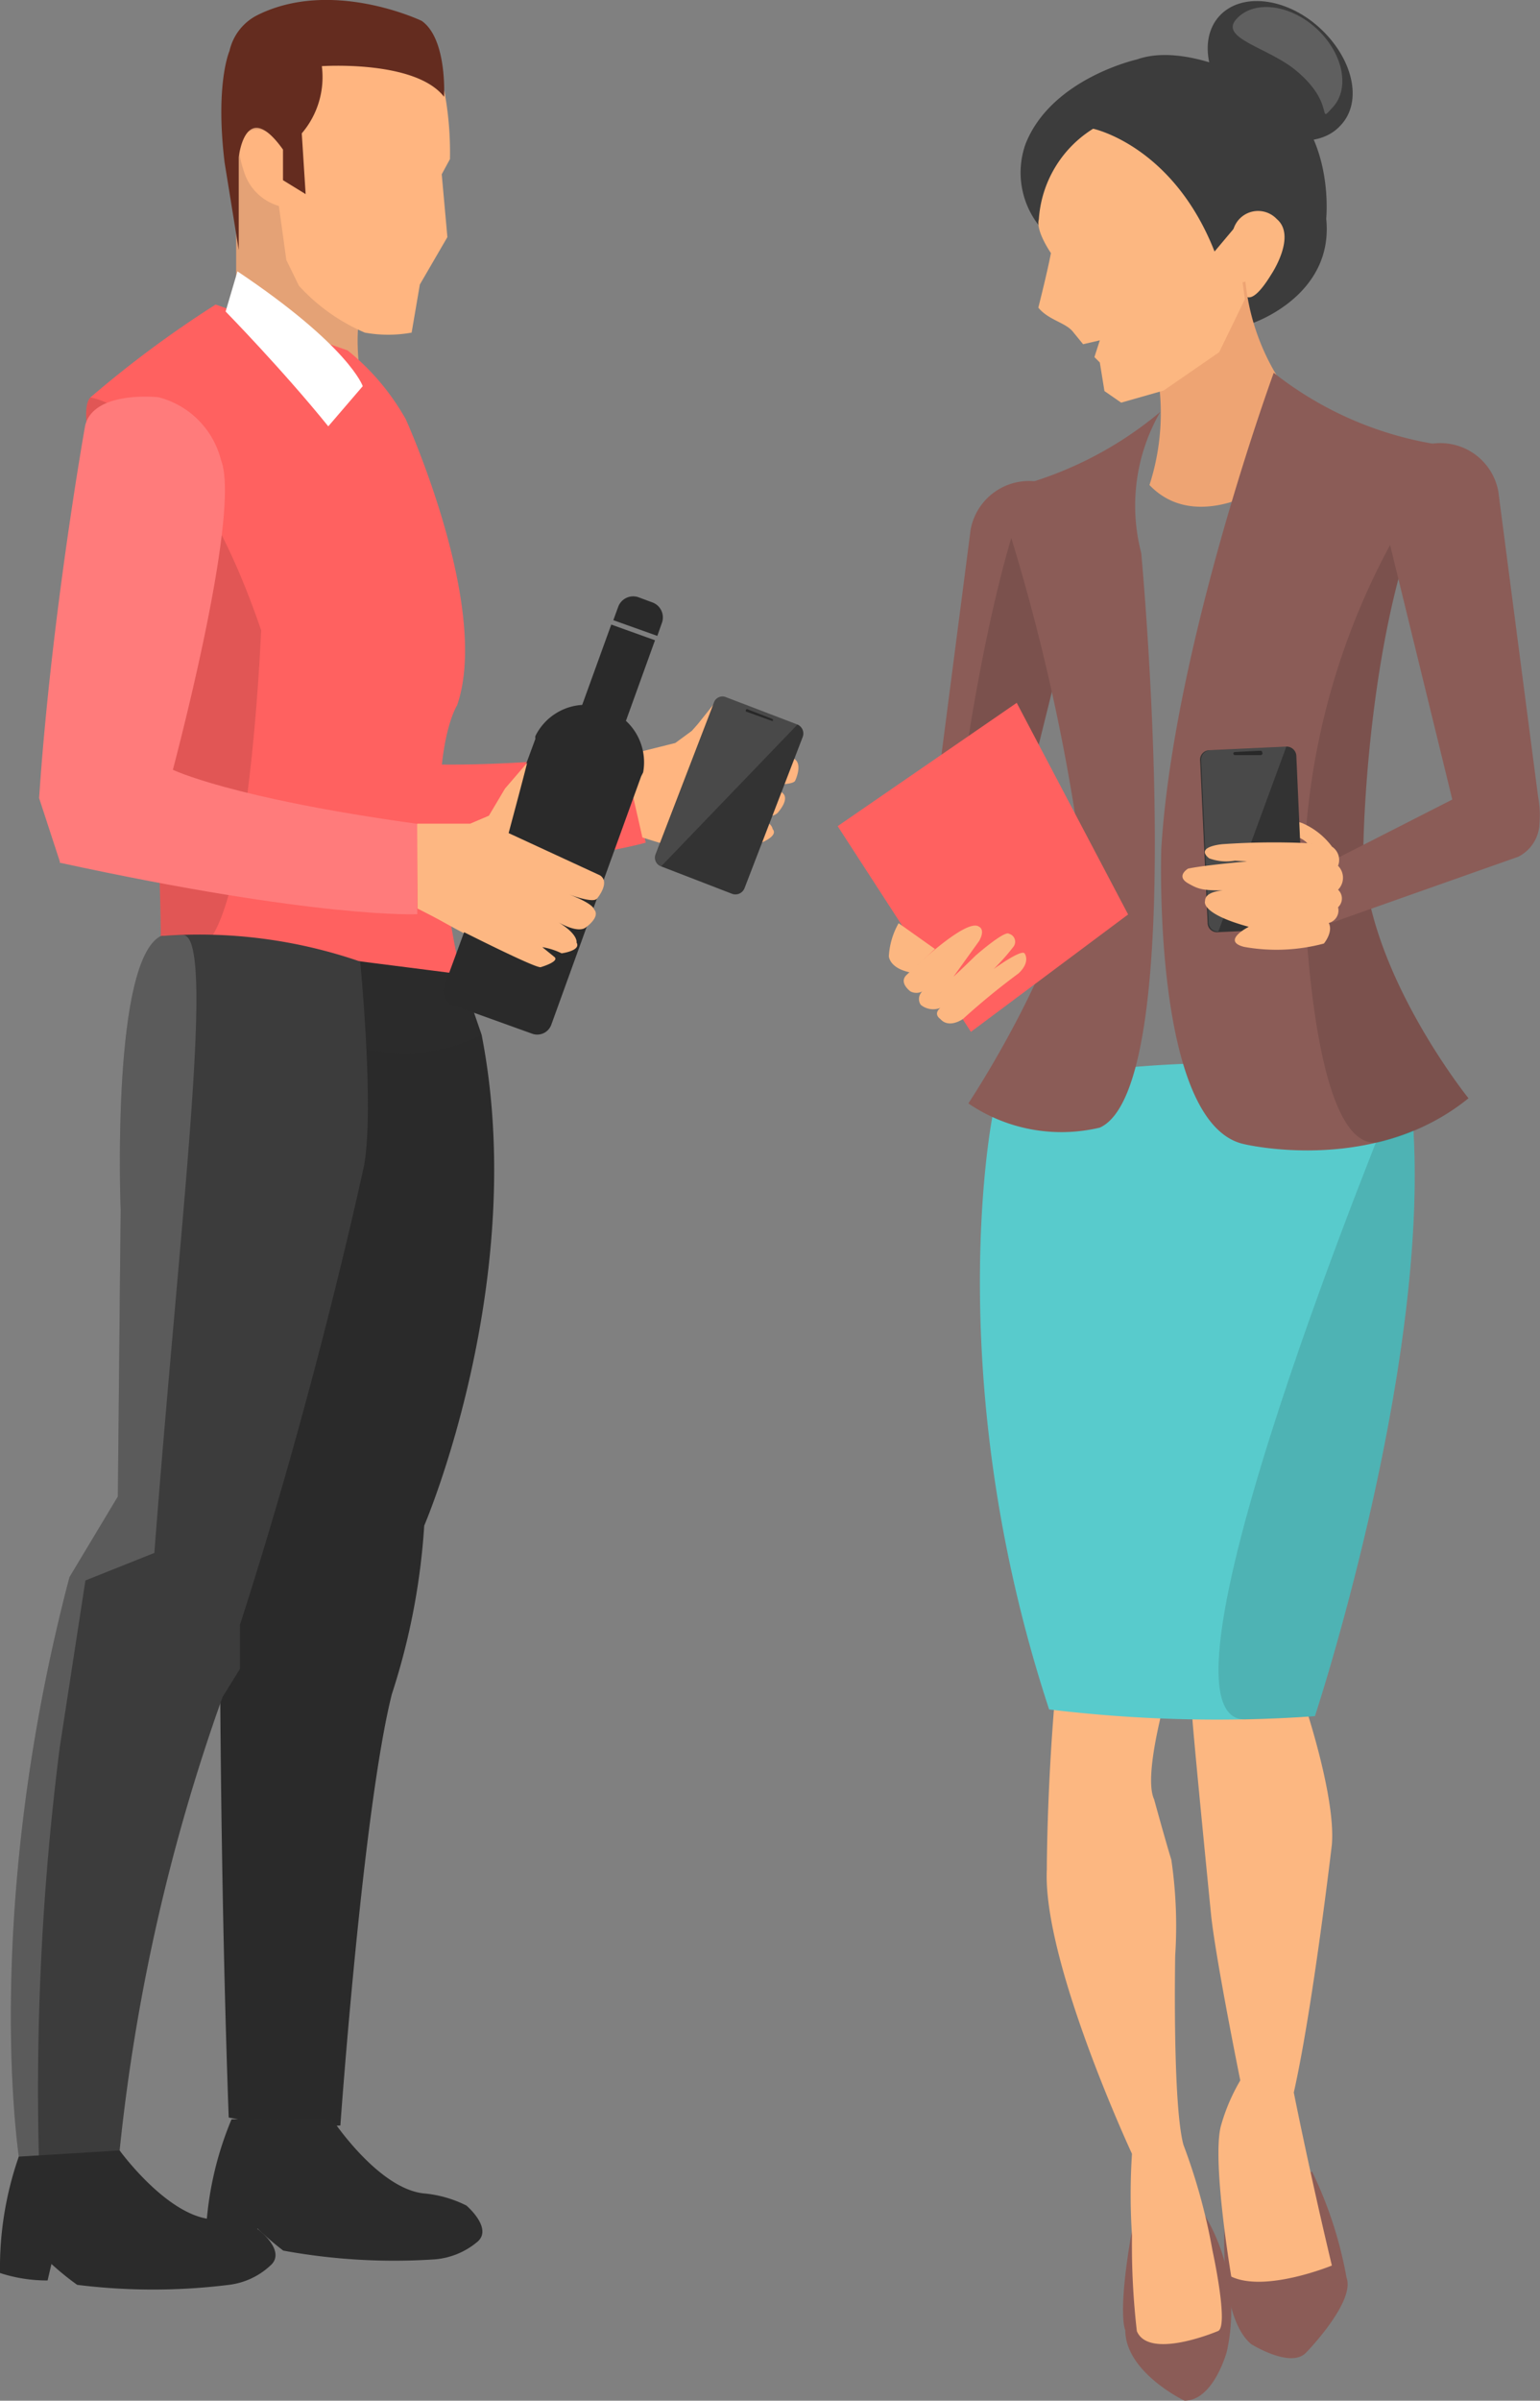<svg xmlns="http://www.w3.org/2000/svg" viewBox="0 0 59.86 93.25"><rect x="0" y="0" width="59.86" height="93.25" fill="#808080" stroke="none"/><title>Fichier 5</title><g id="Calque_2" data-name="Calque 2"><g id="_1" data-name="1"><path d="M37.45,34.77h0c1.24.23,1.72-.68,1.95-1.92l2.85-11.46a2.3,2.3,0,0,0-1.84-2.67h0a2.31,2.31,0,0,0-2.68,1.84L36.2,32.36C36,33.6,36.21,34.54,37.45,34.77Z" style="fill:#8b5c57"/><path d="M37.45,34.77h0c1.24.23,1.72-.68,1.95-1.92l2.85-11.46a2.3,2.3,0,0,0-1.84-2.67h0C39.17,18.49,36.21,34.54,37.45,34.77Z" style="opacity:0.12"/><path d="M51,84.35a15.85,15.85,0,0,1,1.34,4.12c.35.94-1.56,2.9-1.56,2.9-.59.66-2.15-.32-2.15-.32-1.37-1.17-1-5.12-1-5.12Z" style="fill:#8b5c57"/><path d="M44,86.63c-.58,3.29-.26,3.88-.26,3.88,0,1.64,2.3,2.74,2.3,2.74,1.14,0,1.65-1.92,1.65-1.92a7.26,7.26,0,0,0-.84-5.25Z" style="fill:#8b5c57"/><path d="M46.35,66.53a2.26,2.26,0,0,0,0,.26c.1,1.32.73,7.64.73,7.64.2,1.8,1.13,6.38,1.13,6.38a7.42,7.42,0,0,0-.74,1.72c-.39,1.29.39,5.9.39,5.9,1.33.63,3.91-.43,3.91-.43-.86-3.6-1.48-6.72-1.48-6.72.74-3.29,1.48-9.63,1.48-9.63.16-1.91-1.13-5.67-1.13-5.67Z" style="fill:#fcb781"/><path d="M41,66c-.31,3.64-.31,6.61-.31,6.61C40.52,76.19,44,83.66,44,83.66a24.47,24.47,0,0,0,0,3.17,29.21,29.21,0,0,0,.19,3.72c.48,1.13,3.14,0,3.14,0,.46-.12-.2-3.13-.2-3.13A23.08,23.08,0,0,0,46,83.31c-.43-1.6-.32-7.35-.32-7.35a17.69,17.69,0,0,0-.15-3.72c-.24-.78-.67-2.35-.67-2.35-.47-1,.63-4.61.63-4.61A6,6,0,0,0,41,66Z" style="fill:#fcb781"/><path d="M54.9,43.35c.78,9.49-3.79,23.31-3.79,23.31a54.15,54.15,0,0,1-10.33-.26c-4.24-12.88-2.2-23.05-2.2-23.05.88-2.66,13-2,13-2A3.5,3.5,0,0,1,54.9,43.35Z" style="fill:#58cbcc"/><path d="M54.9,43.35c.78,9.49-3.79,23.31-3.79,23.31-.92.07-1.83.11-2.7.13-4.26.08,5.86-24.37,5.86-24.37Z" style="opacity:0.12"/><path d="M40.36,8.73a3.32,3.32,0,0,1-.5-3.13c1-2.55,4.33-3.29,4.33-3.29,1.84-.66,4.46.78,4.46.78,3.33,1.25,2.9,5.4,2.9,5.4.31,3-2.86,4.06-2.86,4.06Z" style="fill:#3c3c3c"/><path d="M52.11,4.87c-.84.93-2.58.74-3.88-.43S46.55,1.56,47.39.63s2.58-.74,3.88.43S53,3.93,52.11,4.87Z" style="fill:#3c3c3c"/><path d="M51.82,4.15c-.67.74.15-.08-1.43-1.4-1.07-.9-3-1.25-2.34-2s2.06-.6,3.1.34S52.49,3.4,51.82,4.15Z" style="fill:#fff;opacity:0.18"/><path d="M47.92,9a1,1,0,0,1,1.71-.49c.78.66-.21,2.14-.21,2.14-.91,1.49-1.11.7-1.12.62S47.92,9,47.92,9Z" style="fill:#fcb781"/><path d="M45.07,15.09a9.08,9.08,0,0,1-.39,3.75C46.4,20.64,49,19,49,19c1.46-.89,1.41-3.32,1.41-3.32a8.75,8.75,0,0,1-2-4.74C45.67,11.49,45.07,15.09,45.07,15.09Z" style="fill:#eea473"/><path d="M49.51,14.48a13.74,13.74,0,0,0,7,2.87C53.18,22.13,53,32.66,53,32.66c-.2,4.69,4.08,10,4.08,10-3.7,3-8.73,1.78-8.73,1.78-3.58-.79-3.21-11.48-3.21-11.48C45.62,25.1,49.51,14.48,49.51,14.48Z" style="fill:#8b5c57"/><path d="M56.52,17.35C53.18,22.13,53,32.66,53,32.66c-.2,4.69,4.08,10,4.08,10a8.68,8.68,0,0,1-3.4,1.69c-2.8.71-3-10.15-3-10.15A27.89,27.89,0,0,1,56.52,17.35Z" style="opacity:0.12"/><path d="M45.1,16a14.49,14.49,0,0,1-6.37,3.08,79.12,79.12,0,0,1,3.19,13.4c-.11,4.12-4.28,10.38-4.28,10.38a6.43,6.43,0,0,0,5.11.94c3.55-1.61,1.61-22.32,1.61-22.32A7.28,7.28,0,0,1,45.1,16Z" style="fill:#8b5c57"/><path d="M58.53,33.31h0c-1.24.22-1.72-.69-2-1.93L53.73,19.93a2.3,2.3,0,0,1,1.84-2.68h0a2.29,2.29,0,0,1,2.67,1.84L59.78,30.9C60,32.14,59.77,33.08,58.53,33.31Z" style="fill:#8b5c57"/><path d="M50.51,35.16h0c-.33-.79.14-1.21.85-1.51l6.42-3.27a1.5,1.5,0,0,1,1.91.9h0a1.5,1.5,0,0,1-.68,2L52.16,35.7C51.45,36,50.85,36,50.51,35.16Z" style="fill:#8b5c57"/><path d="M51.77,32.88A2.82,2.82,0,0,0,50.68,32c-.7-.34-1.79.37-1.79.37-.31.19.35.28.35.28a6.62,6.62,0,0,0,.94-.17.86.86,0,0,1,.63.27Z" style="fill:#fcb781"/><polygon points="39.52 27.3 43.85 35.52 37.74 40.08 32.56 32.09 39.52 27.3" style="fill:#ff6160"/><path d="M38.06,36c-.5-.4-2.8,1.85-2.8,1.85-.36.31.13.66.13.66a.5.5,0,0,0,.46,0,.4.4,0,0,0-.06.52.76.76,0,0,0,.76.12c-.29.25,0,.43,0,.43.34.39.88,0,.88,0a27.69,27.69,0,0,1,2.16-1.77c.48-.45.24-.77.24-.77-.11-.2-1.22.61-1.22.61-.58.47-.84.72-.84.72a8.31,8.31,0,0,0,1.61-1.58.32.32,0,0,0-.16-.52c-.17-.14-1.29.84-1.29.84-.54.53-.87.83-.87.83l1-1.39C38.31,36.1,38.06,36,38.06,36Z" style="fill:#fcb781"/><path d="M35.37,37.77c-.81-.17-.82-.63-.82-.63a2.92,2.92,0,0,1,.38-1.28l1.41,1Z" style="fill:#fcb781"/><path d="M42.49,5a4.49,4.49,0,0,0-2.11,3.52c-.13.45.47,1.31.47,1.31-.13.7-.49,2.12-.49,2.12.39.48,1.06.58,1.34.93l.4.49.65-.15-.21.65.21.21.18,1.11.65.45,1.65-.47,2.16-1.49,1-2.06L48,8.83l-.79.94C45.59,5.65,42.49,5,42.49,5Z" style="fill:#fcb781"/><path d="M46.65,29.56l.29,6.29a.36.36,0,0,0,.38.36l3-.14a.36.36,0,0,0,.35-.39l-.28-6.29A.38.38,0,0,0,50,29l-3,.14A.37.37,0,0,0,46.65,29.56Z" style="fill:#333"/><path d="M49,29.33l-1,0a.06.06,0,0,1-.06-.06h0a.06.06,0,0,1,.06-.06l1-.05a.06.06,0,0,1,.06.06h0A.07.07,0,0,1,49,29.33Z" style="fill:#0d0d0d"/><path d="M50,29l-2.64,7.18a.36.36,0,0,1-.38-.36l-.29-6.29a.37.37,0,0,1,.35-.39Z" style="fill:#fff;opacity:0.11"/><path d="M48,33.43A1.93,1.93,0,0,1,47,33.34c-.58-.46.52-.55.52-.55a29.15,29.15,0,0,1,4,0,.62.62,0,0,1,.49.84.66.66,0,0,1,0,.93.46.46,0,0,1,0,.68.5.5,0,0,1-.36.61c.18.36-.19.8-.19.8a7.15,7.15,0,0,1-3.1.13c-.91-.23.18-.78.18-.78-1.91-.52-1.7-1-1.7-1,0-.54,1.29-.41,1.29-.41-1.36,0-1.46,0-1.95-.28s0-.57,0-.57c.6-.13,2.29-.28,2.29-.28Z" style="fill:#fcb781"/><path d="M9.18,5.67V11c2.14,1.69,4.92,4,4.92,4A7.85,7.85,0,0,1,14,12c-1-2.89-2.32-6-2.32-6C10.12,3.12,9.18,5.67,9.18,5.67Z" style="fill:#e4a276"/><path d="M11.1,34.15c10.31-.31,14-1.42,14-1.42l-.78-3.46c-7.28.79-9.71.25-9.71.25A4.87,4.87,0,0,0,11.1,34.15Z" style="fill:#ff6160"/><path d="M8.38,11.83a42.54,42.54,0,0,0-4.87,3.61c-.64.69.83,4.94.83,4.94,1.9,5.68,1.91,16,1.91,16,7.56,3.46,9.76,2.48,9.83,2.48a2,2,0,0,0,1.83-1c-1.75-8-.14-10.47-.14-10.47,1.31-3.82-2-11.11-2-11.11a9.28,9.28,0,0,0-2.26-2.67Z" style="fill:#ff6160"/><path d="M3.51,15.44c-.64.69.83,4.94.83,4.94,1.9,5.68,1.91,16,1.91,16a3.89,3.89,0,0,0,1.21.54c2.19.14,2.69-12.44,2.69-12.44C7.21,15.87,3.51,15.44,3.51,15.44Z" style="opacity:0.12"/><path d="M6.16,15.43a3.37,3.37,0,0,1,2.43,2.44c.83,2.11-2,12.52-2,12.52a23.36,23.36,0,0,0-4.25,3.12L1.52,31C2,23.85,3.31,16.53,3.31,16.53,3.65,15.15,6.16,15.43,6.16,15.43Z" style="fill:#ff7b7b"/><path d="M18.72,40.19c1.87,9.53-2.23,19.07-2.23,19.07a26.49,26.49,0,0,1-1.26,6.55c-1.13,4.51-2,16.75-2,16.75a16.89,16.89,0,0,1-4.34-.31c-.34-9.37-.34-18.94-.34-18.94C8.3,53.17,12.9,40.56,12.9,40.56A30.34,30.34,0,0,1,18.72,40.19Z" style="fill:#2a2a2a"/><path d="M24.25,29.36l2-.5.64-.47.23-.26.6-.75a5.88,5.88,0,0,0,.92,1.77l2.15.29c.47.15.12.88.12.88-.09.24-1.6.13-1.6.13,1,.14,1.09.34,1.09.34.32.22-.13.73-.13.73-.24.37-1.11.09-1.11.09.87.28.87.59.87.59.25.28-.48.55-.48.55a2.79,2.79,0,0,0-.79,0l.56.27c.21.12-.45.51-.45.51a34.67,34.67,0,0,1-3.9-1Z" style="fill:#ffb580"/><path d="M17.08,2.68a12.91,12.91,0,0,1,.41,3.5l-.32.59.22,2.44-1.07,1.84L16,12.92a5.11,5.11,0,0,1-1.82,0,7.39,7.39,0,0,1-2.56-1.82l-.49-1L10.84,8A2,2,0,0,1,9.47,6.62c-.48-1.41.2-1.51.2-1.51.83-.41,1.48.87,1.48.87.35-3.64,1.52-4.05,1.52-4.05,1.53-.94,3.85,0,3.85,0A.94.94,0,0,1,17.08,2.68Z" style="fill:#ffb580"/><path d="M10,.59c2.9-1.45,6.39.22,6.39.22,1,.7.87,2.95.87,2.95-1.12-1.44-4.75-1.19-4.75-1.19a3.36,3.36,0,0,1-.78,2.61l.15,2.36L11,7l0-1.19c-1.47-2.06-1.72.3-1.72.3l0,3.6-.55-3.4c-.37-3.07.19-4.33.19-4.33A2.06,2.06,0,0,1,10,.59Z" style="fill:#642c1f"/><path d="M8.77,12.1l.46-1.56C13.59,13.46,14.1,15,14.1,15l-1.34,1.56C11,14.38,8.77,12.1,8.77,12.1Z" style="fill:#fff"/><path d="M2.32,33.51c10.1,2.19,13.9,2,13.9,2V32c-7.25-1-9.5-2.1-9.5-2.1C3.12,29.91,2.32,33.51,2.32,33.51Z" style="fill:#ff7b7b"/><path d="M17.91,37.84l.81,2.35a6.55,6.55,0,0,1-3.51.71A31.9,31.9,0,0,1,6,38.42a8.75,8.75,0,0,1,.29-2.06Z" style="fill:#2b2b2b"/><path d="M6.25,36.36C4.31,37.34,4.69,47,4.69,47L4.58,58.13,2.7,61.26C-.76,74.42.75,83.89.75,83.89c3.17,1.18,3.9-.36,3.9-.36a75.2,75.2,0,0,1,4-17.61l.68-1.1V63.1c3-9.27,4.83-17.87,4.83-17.87.39-2.3-.16-7.88-.16-7.88A19.19,19.19,0,0,0,6.25,36.36Z" style="fill:#3c3c3c"/><path d="M6.25,36.36C4.31,37.34,4.69,47,4.69,47L4.58,58.13,2.7,61.26C-.76,74.42.75,83.89.75,83.89c.27.1.78.51.77.25a105.14,105.14,0,0,1,.8-16.25l1-6.5L6,60.32c1-13.06,2.42-24.06,1.1-24C6.55,36.33,6.25,36.36,6.25,36.36Z" style="fill:#fff;opacity:0.16"/><path d="M.73,83.77A13.1,13.1,0,0,0,0,88.29a5.88,5.88,0,0,0,1.85.29L2,87.94a11.07,11.07,0,0,0,1,.81,23.82,23.82,0,0,0,5.9,0A2.87,2.87,0,0,0,10.51,88c.64-.56-.47-1.4-.47-1.4a4.42,4.42,0,0,0-1.66-.39c-1.79,0-3.73-2.68-3.73-2.68Z" style="fill:#2b2b2b"/><path d="M9,82.32a13,13,0,0,0-1,4.47,5.58,5.58,0,0,0,1.83.39l.18-.62a11.33,11.33,0,0,0,1,.86,23.81,23.81,0,0,0,5.89.34,2.94,2.94,0,0,0,1.63-.66c.67-.52-.4-1.43-.4-1.43a4.58,4.58,0,0,0-1.64-.47c-1.79-.17-3.59-2.9-3.59-2.9Z" style="fill:#2b2b2b"/><path d="M16.22,32h2.05l.73-.31,1.84.52h.62c-.11.46-.93.65-.93.65l1.59.7c.42.26-.11.9-.11.9-.14.21-1.11-.18-1.11-.18,1,.39,1,.6,1,.6.26.29-.29.68-.29.68-.31.3-1.1-.18-1.1-.18.79.48.72.78.72.78.18.33-.59.43-.59.43a2.88,2.88,0,0,0-.75-.25l.48.4c.18.17-.55.39-.55.39a36.22,36.22,0,0,1-3.58-1.89Z" style="fill:#fdb782"/><path d="M25,30A2.19,2.19,0,0,0,24.33,28l1.13-3.13-1.7-.61-1.13,3.12a2.18,2.18,0,0,0-1.82,1.21.37.37,0,0,0,0,.11L17.27,38.3a.59.59,0,0,0,.35.75l3.06,1.1a.58.58,0,0,0,.75-.35l3.49-9.64Zm.73-5.81a.62.62,0,0,0-.37-.79l-.54-.2a.62.62,0,0,0-.79.37l-.19.52,1.71.61Z" style="fill:#2a2a2a"/><path d="M16.22,32h2.05l.73-.31.63-1.06.86-1c-.11.46-.72,2.73-.72,2.73l3.55,1.64c.42.27-.11.9-.11.9-.15.21-1.12-.17-1.12-.17,1,.38,1,.59,1,.59.26.29-.29.68-.29.68-.31.3-1.1-.18-1.1-.18.79.48.71.79.71.79.19.32-.58.42-.58.42a2.68,2.68,0,0,0-.75-.24l.48.39c.18.18-.55.39-.55.39-.37,0-4.78-2.28-4.78-2.28Z" style="fill:#fdb782"/><path d="M27.75,27.3l-2.26,5.87a.36.36,0,0,0,.2.48l2.77,1.07a.38.38,0,0,0,.48-.22l2.26-5.87a.38.38,0,0,0-.21-.49l-2.77-1.06A.35.35,0,0,0,27.75,27.3Z" style="fill:#333"/><path d="M30,28l-1-.36a.07.07,0,0,1,0-.08h0a.06.06,0,0,1,.08,0l.95.37a.06.06,0,0,1,0,.08h0A0,0,0,0,1,30,28Z" style="fill:#0d0d0d"/><path d="M31,28.14l-5.3,5.51a.36.36,0,0,1-.2-.48l2.26-5.87a.35.35,0,0,1,.47-.22Z" style="fill:#fff;opacity:0.11"/></g></g></svg>